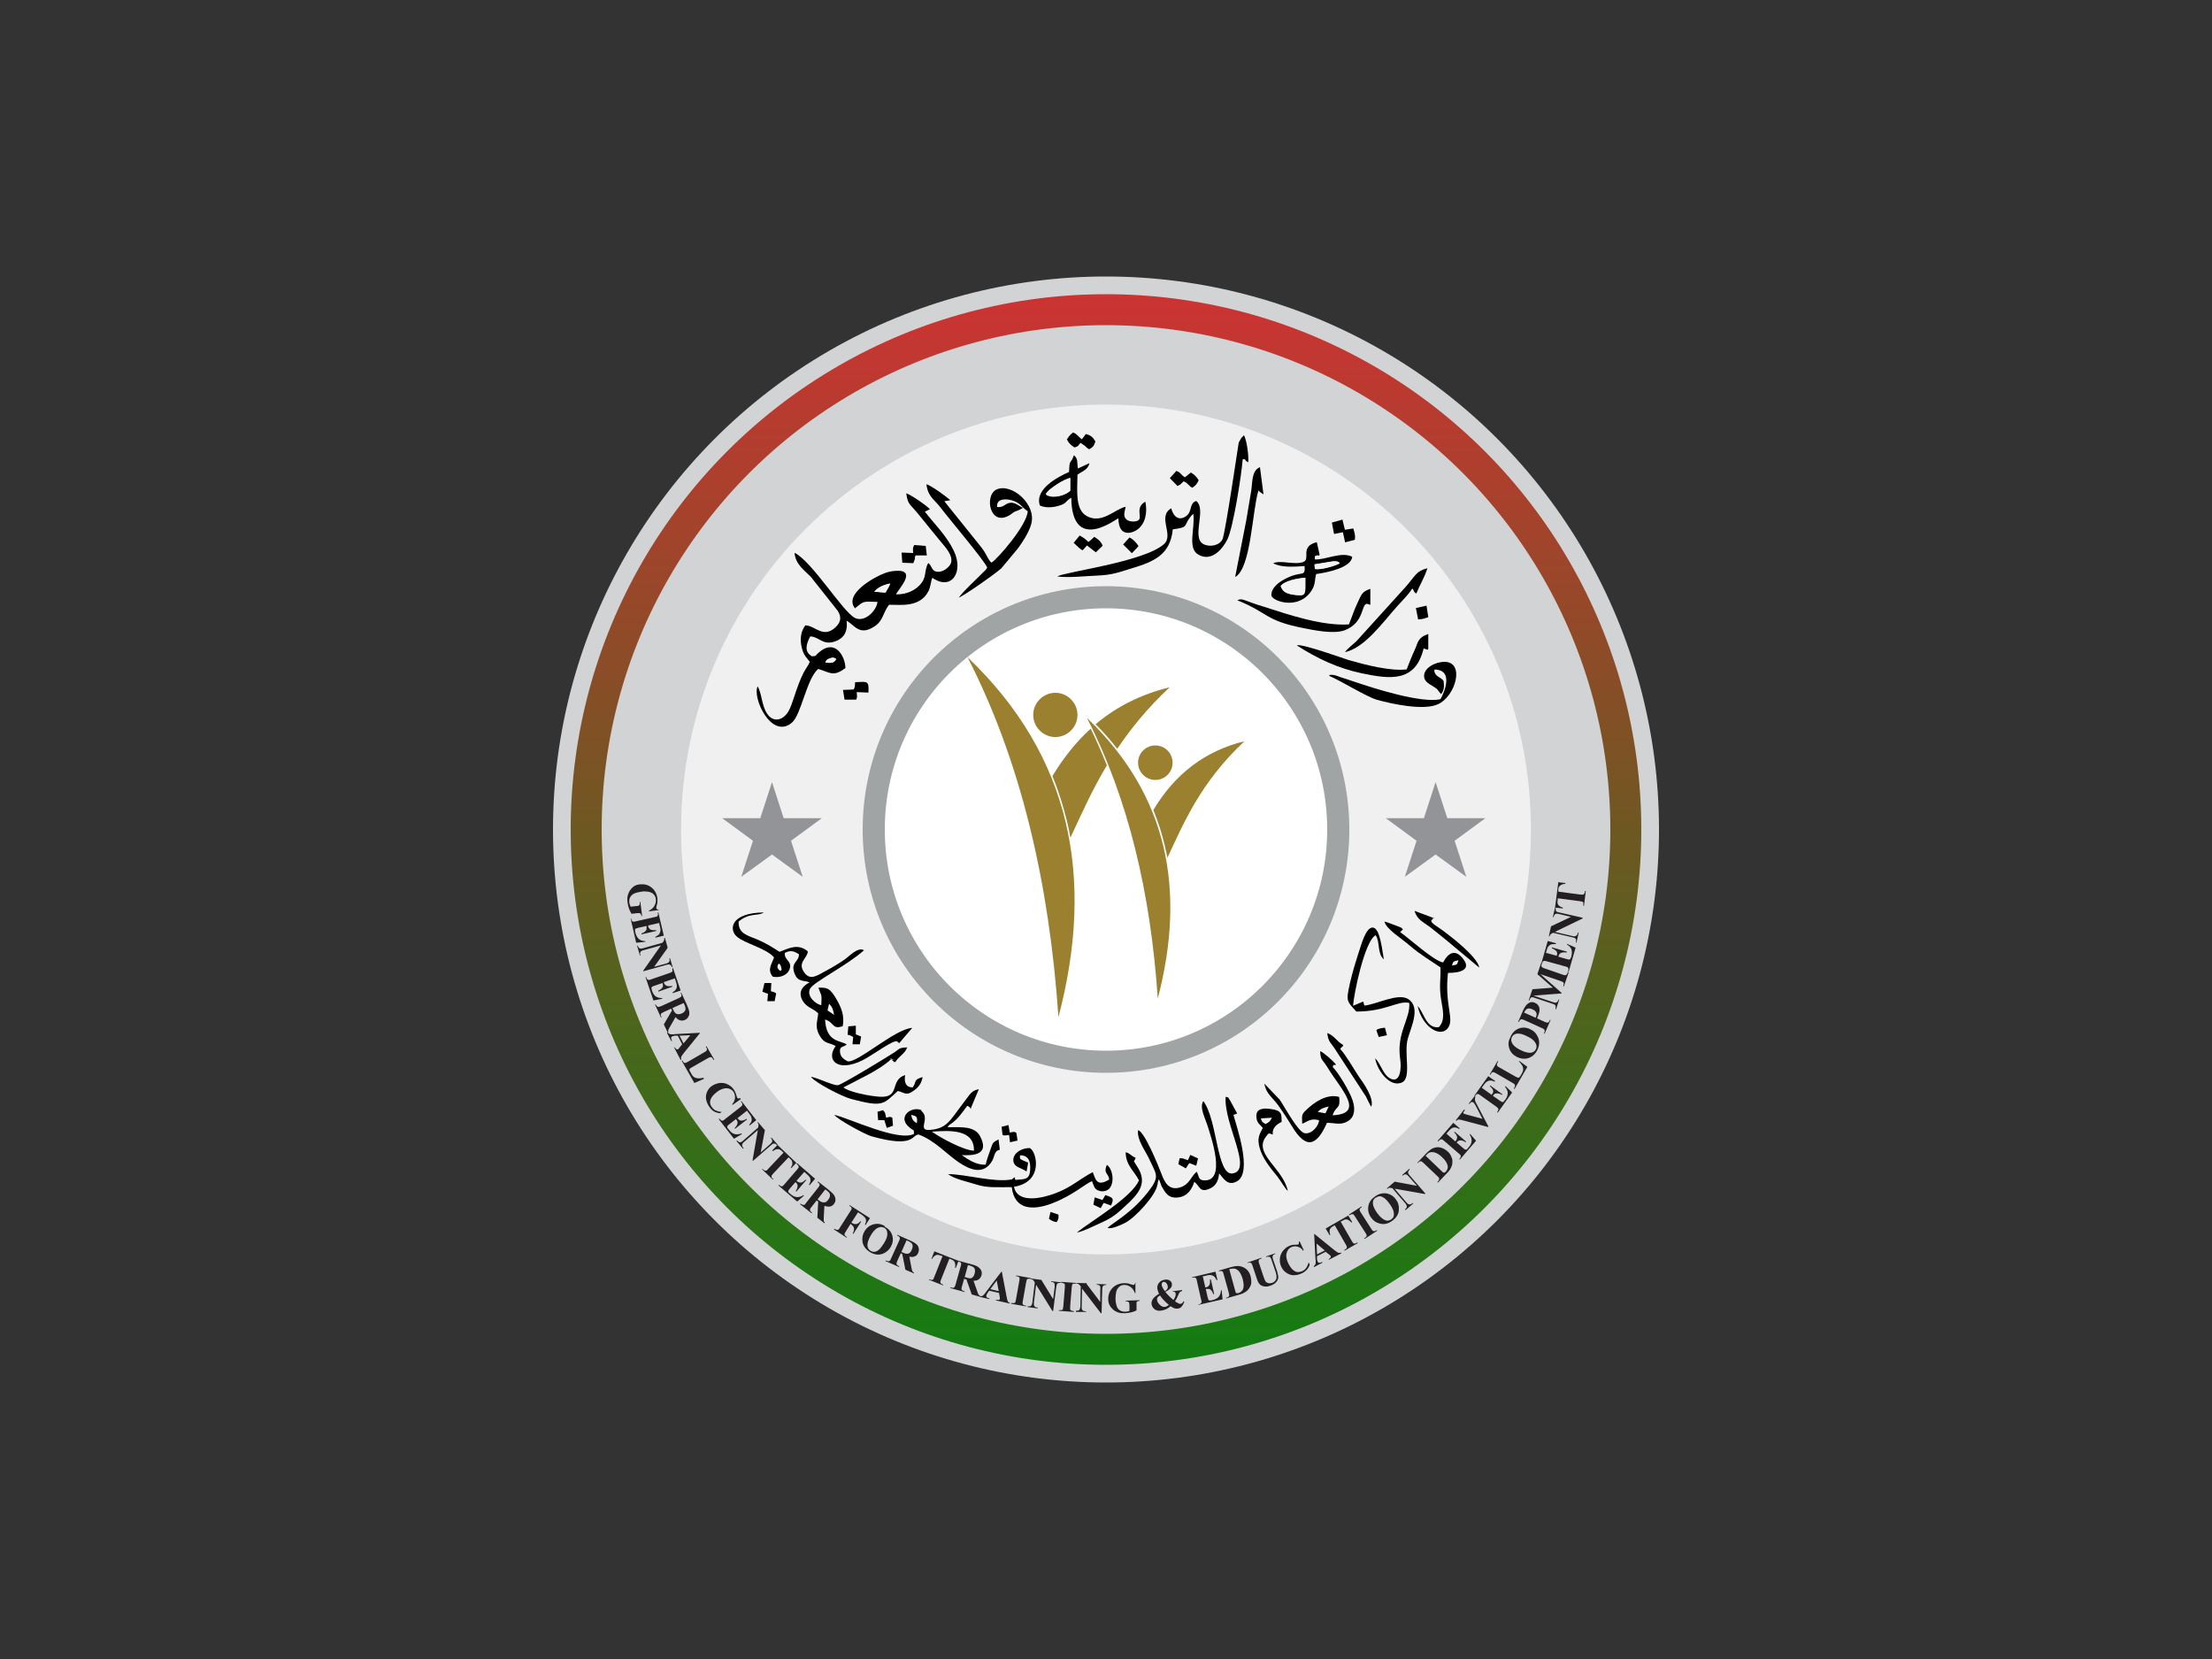 <?xml version="1.0" encoding="UTF-8"?>
<svg id="Layer_1" data-name="Layer 1" xmlns="http://www.w3.org/2000/svg" xmlns:xlink="http://www.w3.org/1999/xlink" viewBox="0 0 100 75">
  <rect x="0" y="0" width="100" height="75" fill="#333333" stroke="none"/>
  <defs>
    <linearGradient id="White_Black_2" data-name="White, Black 2" x1="-12.7" y1="-15" x2="35.7" y2="-15" gradientTransform="translate(35 26) rotate(90)" gradientUnits="userSpaceOnUse">
      <stop offset="0" stop-color="#c33"/>
      <stop offset="1" stop-color="#117c11"/>
    </linearGradient>
  </defs>
  <circle cx="50" cy="37.5" r="25" style="fill: #d2d3d5;"/>
  <path d="m50,18.29c-10.61,0-19.21,8.6-19.21,19.21s8.6,19.21,19.21,19.21,19.21-8.6,19.21-19.21-8.6-19.21-19.21-19.21" style="fill: #f0f0f1; fill-rule: evenodd;"/>
  <path d="m50,27.42c-5.56,0-10.08,4.51-10.08,10.08s4.51,10.08,10.08,10.08,10.08-4.51,10.08-10.08-4.51-10.08-10.08-10.08" style="fill: #fff; fill-rule: evenodd;"/>
  <path d="m41.96,25.46c-.21.39-.03.62-.39,1-.23.24-.6.42-1.06.41.05-.18,1.04-1.16-.07-1.06-.17.02-.28.04-.44.1-.45.16-1.87.94-1.35,1.59.43-.34.33-.31,1.02-.29-.05.42-.6.95-1.03.72-.56-.3-1.93-2.55-2.72-2.94.04.52.44.79.73,1.08l1.22,1.54c.18.28.14.5-.06.71-.58.59-.95-.04-1.4-.05-.16.21-.25.5-.19.88.08.45.2.52.39.77-.07.17-.17.28-.28.49-.34.66-.49,1.44-.7,1.77-.27.43-.71.47-.96.07-.24-.37-.23-.91-.42-1.22-.25.52.63,2.42,1.55,1.64.43-.37.66-1.98,1.19-2.43.55.17.68.37,1.23-.04,0-.47-.44-1.4-1.24-.67-.18.17-.04.11-.27.14-.39-.21-.24-.6-.08-.9.42.02.57.43,1.14.22.36-.13.57-.42.5-.93.37.2.57.69,1.23.28.44-.27.39-.6.69-1,.47-.01,1.39.15,1.78-.61.11-.21.11-.47.18-.61.87.61,1.44-.27.96-1.24-.34-.69-.86-1.18-1.3-1.75l.23-.11c-.18-.19-.84-.64-1.07-.72.08.56.14.42.69,1.12.3.38.51.62.79.97.19.25.73.75.51,1.13-.09.15-.32.33-.54.33-.31,0-.27-.24-.44-.39m-1.94,1.33l-.5-.04c.16-.2.42-.31.71-.37-.06.18-.14.26-.21.41Zm-2.71,3.16c.03-.08.04-.13.18-.18.17-.06.18-.05.3.02-.1.2-.25.19-.48.16Z" style="fill: #000001; fill-rule: evenodd;"/>
  <path d="m54.07,22.65c-.31.11-.17.47-.43.67-.36.27-.61,0-.69-.34-.65.37.14,1.2-.33,1.62-.91.81-4.54,1.26-4.82,1.46.52.07,1.28-.02,1.82-.04.67-.03.93-.14,1.52-.32,1.03-.31,1.76-.61,1.88-1.77.75-.1.46-.14.8-.57.1-.13.13-.12.13-.12.08.66-.28,1.54.22,1.83.61.36,1.12-.28,1.32-.69.26-.53.63-2.86.69-3.62.22,0,0,.01.25.14.03-.32-.07-.99-.19-1.22-.01,0-.03,0-.03.03,0,.02-.03.02-.03.03-.08.08.02-.05-.08.09,0,0-.1.17-.1.18-.01.04-.6,4.05-.73,4.36-.13.3-.6.38-.88.22-.53-.31.16-1.56-.3-1.93" style="fill: #000001; fill-rule: evenodd;"/>
  <path d="m44.63,25.66c-.09.14-.04.07-.16.19-.33.34-.89.84-1.13,1.17.25-.1,1.58-1.02,1.93-1.33l.75-.9c.19-.26.5-.72.6-1.1.25-.9-.9-1.87-1.57-1.56-.56.26-.31,1.7.59,1.16.09-.05.16-.13.26-.17.1-.04.1-.03.16-.06l.19-.1c-.17-.07-.36-.26-.58-.23-.25.03-.29.23-.59.19-.05-.37.36-.39.67-.3.4.12.43.31.71.49-.02.62-1.37,2.17-1.64,2.33,0-.01-.02-.04-.03-.03,0,0-.02-.03-.03-.03-.17-.24-.15-.32-.43-.68l-1.64-2.04.23-.04s.03,0,.04-.01c-.21-.18-.81-.63-1.08-.72.07.56.34.67.62,1.03.44.58,2.02,2.44,2.13,2.74" style="fill: #000001; fill-rule: evenodd;"/>
  <path d="m48.34,21.33c-.49.22-1.58.77-1.33,1.52.22.11.53.1.8.03.45-.12.31-.2.62-.38.03,2.52,2.01.97,2.13.93.01.91.66.66.86.51.36-.27.46-.76.36-1.26-.48.26-.13.69-.31.84-.14.09-.42.07-.54-.03-.18-.16-.08-.37-.04-.58-.47.09-1.07.8-1.76.42-.55-.3-.42-1.23-.42-1.87.2-.15.48-.22.54-.52l-.52.24c-.05-.29.02-.43-.18-.6-.16.45-.2.12-.22.77m-1.05.99c.12-.23.82-.66,1.09-.72v.58c-.25.22-.7.31-.94.23-.22-.07-.06-.02-.15-.09Z" style="fill: #000001; fill-rule: evenodd;"/>
  <path d="m64.85,30.35c-.03-.1.03-.09.14-.07.66.1.34.96.13,1.33-.88.19-2.97-.48-3.89-.79-.2-.07-.39-.13-.58-.19-.15-.05-.31-.13-.46-.12-.14.01-.02-.02-.11.04.49.2,1.68.94,2.15,1.08.64.18,2.11.51,2.77.21.81-.36,1.24-1.92.3-1.92-.4,0-.94.27-.92.66.01.23.23.34.38.43.31.19.18.15.39.37.13-.16.15-.35.11-.6-.17-.21-.34-.16-.42-.43" style="fill: #000001; fill-rule: evenodd;"/>
  <path d="m57.55,25.46c.38.21.97.16,1.43.13.03.54-.12.18-.88.58-.25.13-.66.4-.62.77.11.27,1.28.64,1.83-.27.16-.26.12-.45.19-.72.52-.07,1.59-.29,1.63-.78-.5-.25-1.2.15-1.69.12,0-.13,0-.17,0-.17,0-.01.02.04.04.02.15-.11.03.04.18-.05l-.13-.58c-.8.2-.25.77-.62.9-.4.14-1.01-.1-1.34.05m1.89.27l-.02-.21.86-.14c.26,0,.23.05.27.09-.23.13-.86.3-1.11.26Zm-1.55.77c.16-.25.77-.36,1.11-.38,0,.78.03.82-.41.78-.59-.05-.62-.25-.7-.4Z" style="fill: #000001; fill-rule: evenodd;"/>
  <path d="m63.6,30.26c-.74.1-1.97-.23-2.63-.42-.28-.09-2.17-.77-2.34-.66.94.6,1.85,1.03,2.94,1.26,1.25.26,2.42.43,2.79-1.13.04.02.06.03.11.04.1.02,0,.05.1,0v-.69c-.49.17-.46.39-.6.69-.14.3-.26.61-.37.89" style="fill: #000001; fill-rule: evenodd;"/>
  <path d="m60.96,28.23c-1.2.07-2.7-.44-3.82-.8-.2-.06-.39-.12-.58-.19-.26-.09-.45-.21-.62-.1,1.4.56,1.24.91,2.96,1.25.5.1,1.4.29,1.9.1.92-.36.72-1.24,1.02-1.19.13.02-.08,0,.13.04v-.72c-.4.14-.39.24-.6.68-.14.29-.26.67-.37.93" style="fill: #000001; fill-rule: evenodd;"/>
  <path d="m55.83,26.09c.73-.37.78-3.02,1.06-3.91.16.09-.16-.12.07.06l.16.11-.16-1.23c-.4.16-.33.73-.4,1.1-.08.45-.14.86-.22,1.31l-.5,2.55Z" style="fill: #000001; fill-rule: evenodd;"/>
  <path d="m60.82,29.48c.89-.21,1.69-1.34,2.35-2.08.26-.29.49-.5.68-.8.09.11.05.17.18.23.15-.38.37-.72.5-1.14-.51.12-.54.34-1,.86l-2.22,2.45c-.11.1-.41.34-.49.46" style="fill: #000001; fill-rule: evenodd;"/>
  <path d="m57.89,26.5c.08.15.11.35.7.4.44.04.4,0,.41-.78-.34.03-.96.14-1.11.38" style="fill: #f3f3f3; fill-rule: evenodd;"/>
  <path d="m48.24,19.88c.08.16.18.25.34.35.22-.08.12-.06.27-.21l.2.14c.08.07.08.09.19.15.16-.09.22-.15.28-.35-.11-.2-.21-.28-.43-.34l-.18.24c-.16-.11-.21-.24-.4-.31-.15.12-.19.18-.28.32" style="fill: #000001; fill-rule: evenodd;"/>
  <path d="m38.7,31.64c.07-.15.04-.15.03-.35l.53.02c.03-.56-.05-.49-.6-.47-.02.21,0,.22-.07.33l-.48.02.07.44h.53Z" style="fill: #000001; fill-rule: evenodd;"/>
  <path d="m48.54,24.54c.19.18.24.24.4.34l.2-.22.4.31.31-.3c-.09-.21-.22-.3-.38-.4-.09.08-.17.17-.27.23-.13-.13-.19-.18-.39-.29l-.28.34Z" style="fill: #000001; fill-rule: evenodd;"/>
  <path d="m47.29,22.32c.08.07-.07.02.15.09.24.08.69,0,.95-.23v-.58c-.28.05-.98.49-1.1.72" style="fill: #f3f3f3; fill-rule: evenodd;"/>
  <path d="m41.29,25l-.53-.02.03.46.5.02.07-.19c.03-.1-.04,0,.03-.16h.51s-.05-.43-.05-.43l-.52-.04c-.07.12-.06.16-.05.35" style="fill: #000001; fill-rule: evenodd;"/>
  <path d="m52.88,21.61l.35.36c.2-.09.13-.09.28-.21.24.11.18.17.39.29.14-.09.21-.16.29-.34-.12-.19-.19-.24-.35-.35l-.24.19s-.02.02-.03.03c-.22-.14-.17-.21-.39-.29l-.29.32Z" style="fill: #000001; fill-rule: evenodd;"/>
  <path d="m60.21,23.62l.1.52.4-.08.1.46.44-.12c.03-.24-.02-.31-.07-.51l-.38.06-.11-.46-.46.13Z" style="fill: #000001; fill-rule: evenodd;"/>
  <path d="m64.01,27.49l.1.51c.22,0,.29-.05.46-.1l-.08-.52-.49.11Z" style="fill: #000001; fill-rule: evenodd;"/>
  <path d="m50.78,24.62l.39.39.3-.32c-.08-.13-.24-.32-.41-.39l-.29.32Z" style="fill: #000001; fill-rule: evenodd;"/>
  <path d="m59.44,25.72c.25.04.88-.13,1.11-.26-.04-.04-.01-.09-.27-.09l-.86.14.02.21Z" style="fill: #f3f3f3; fill-rule: evenodd;"/>
  <path d="m40.02,26.79c.07-.15.16-.24.21-.41-.29.06-.55.17-.71.37l.5.04Z" style="fill: #f3f3f3; fill-rule: evenodd;"/>
  <path d="m37.31,29.95c.23.03.39.04.48-.16-.12-.06-.13-.08-.3-.02-.14.05-.15.09-.18.18" style="fill: #f3f3f3; fill-rule: evenodd;"/>
  <path d="m34.99,43.3c-.13.33-.3.54-.06.85.3.07.63-.05.74-.28.2-.42-.23-.44-.19-.79.26-.14.42-.08.64.06,0,.35-.38.36-.21.84.15.44.42.32.69.43-.25.13-.56.39-.32.82.19.33.48.35.71.58-.04.4-.16.61.06,1,.23.41.45.31.73.48-.46.62.07,1.21,1.22.64.47-.24,1.39-.94,1.56-.85l.09.08.59-.69c-.76.03-2.48,1.6-2.92,1.51-.15-.08-.31-.18-.34-.38-.05-.32.13-.24.3-.38-.3-.2-.93-.09-.98-1.13.43.13.31.47.8.3.08-.47-.06-.81-.24-1.14-.35-.62-.47-.6-.86-.6.15.45.15.22.13.79-.24-.03-.68-.4-.51-.74.16-.31,1.64-1.03,2.44-1.74-.28-.17-.67.28-.88.42-.26.18-.56.36-.88.53-.34.18-.66.43-.93.07-.35-.47.13-.64.15-.97-.45-.38-.87-.13-1.28.02-.36-.23-.59-.38-1.01-.56-.42-.18-.86-.25-.84-.81.51-.42.88-.23,1.14-.41-1.52.02-1.58.78-1.22,1.09.34.31,1.34.53,1.68.94m.22.28s.07.04.09.11c.08.25-.01.19-.03.22-.14-.11-.16-.18-.07-.33Zm2.2,2.12l.07-.3c.16.15.18.27.23.5l-.3-.2Z" style="fill: #000001; fill-rule: evenodd;"/>
  <path d="m41.66,50.19c-.45-.2-1.08.28-.6.73.3.28.24.07.26.34-.7.37-2.91-.7-3.6-.86.11.19,1.37.88,1.68.97,1.97.55,1.8-.07,2.13-.08.72.26,1.27.89,1.82,1.26.45.3,1.12.63,1.52-.1.06-.12.06-.18.1-.27.1-.22.15-.15.23-.21l-.06-.46c-.27.15-.25.13-.36.45-.08.22-.17.46-.22.69-.43.03-.82-.25-1.08-.43.58.03,1.24-.04.84-.83-.25-.5-.86-.43-1.48-.43.04-.1.09-.11.19-.18.31-.23.47-.49.69-.78.17.01-.03-.03.09.04.28.18-.12,0,.08.06l.36-.86c-.35.08-.35.17-.72.65-.57.74-.71,1.13-1.48,1.19-.63.05.04-.51-.4-.86m-.46.18c.27.06.29.09.26.38-.16-.09-.22-.17-.26-.38Zm.94.76c.81-.06,1.92-.12,1.9.86-.45-.01-1.5-.57-1.9-.86Z" style="fill: #000001; fill-rule: evenodd;"/>
  <path d="m52.33,53.57s0-.09.02-.14c.05-.18,0-.04.05-.11l.11.3c.17.3.31.58.78.51.42-.06.61-.41.7-.7.25.17.23.52.71.3.25-.11.39-.34.41-.68.16.13.35.62.82.35.69-.4,0-2.4-.17-3l.17-.06-.32-.59c-.17-.24.02-.08-.2-.17-.1,1.22,1.26,3.33.31,3.47-.72.1-.68-2.43-1.32-3.27-.19.27.09.79.18,1.08.15.49.91,2.6-.18,2.5-.24-.02-.2-.23-.3-.39-.26.21-.32.58-.75.71-.53.16-.71-.26-.85-.63-.16-.41-.75-1.87-1.05-1.96-.06.44.32.91.51,1.32.29.64.47.75.05,1.33-.78,1.07-1.67,1.51-1.94,1.77.17.07.57-.12.76-.21.49-.23,1.45-1.3,1.49-1.74" style="fill: #000001; fill-rule: evenodd;"/>
  <path d="m46.12,52.23c.39,0,.48.29.45.68-.03.42-.24.4-.67.43l-.03-.12-.13.1c-.82.15-2.06-.24-2.88-.24.3.23.88.34,1.28.47.52.17,1.02.11,1.6.12.12,1.03.95,1.06,1.8.74.98-.37,1.53-.91,1.83-1.01.08.21.1.35.28.42.2.08.42.02.52-.11.23-.3.12-.88-.13-1.05-.18.42.1.38.1.67-.28.16-.52.24-.65-.11l-.09-.23c-.61.32-.97.69-1.7.96-.56.21-1.7.49-1.86-.3,1.36-.21,1.03-1.61.71-1.75-.36,0-.72.21-.74.52-.01.32.27.35.48.47.08.04.02.01.12.07l.07-.4c-.47-.2-.35-.14-.37-.33" style="fill: #000001; fill-rule: evenodd;"/>
  <path d="m60.25,50.4c.15-.43.36-.24.29-.81-.56-.16-1.14.25-1.5.6-.21.2-.18.24-.17.61.26-.09.35-.26.76-.16,0,.25-.33.65-.65.59-.3-.06-.86-1.12-1.13-1.52l-.69-.72c.07.45.38.64.62.97.24.34.43.63.63.96.64,1.07,1.12.88,1.58-.16.38,0,.63.13.97-.09.29-.19.31-.55.19-.92-.13-.41-.66-1.28-.9-1.51.06-.19-.02-.04.15-.11-.12-.16-.57-.56-.72-.61.03.46.08.31.38.81.56.91,1.68,2.02.19,2.09m-.67-.15c.1-.14.24-.19.49-.25l-.15.31-.34-.06Z" style="fill: #000001; fill-rule: evenodd;"/>
  <path d="m61.32,45.73c1.33,0,1.88-.51,2.39-.39.06.72-.59,1.35-.41,2.54.06.38.02,1.15-.48.86-.3-.18-.39-.63-.65-.9.06.47.62,1.34,1.2,1.1.46-.2.09-1.3.27-1.97.15-.55.6-1.42.03-1.8-.46-.3-1.44.24-1.99.29l-.04-.14s-.01-.03-.02-.04l-.45.19c.02-.47.52-2.94,1.02-3.19.21.3.06.82.37,1.09-.07-.38-.16-1.34-.46-1.43-.35-.1-.58.85-.67,1.1-.15.46-.29.92-.4,1.4-.17.79-.18.79.28,1.28" style="fill: #000001; fill-rule: evenodd;"/>
  <path d="m65.12,43.75c.02.53-.07.81.03,1.44.07.44.21.94-.11,1.25-.58.05-.65-.64-.95-.96.21.96,1.06,1.48,1.39.96.26-.4-.18-1.04-.02-2.46,0,0,1.22.05.68-.64-.34-.43-.65-.3-.9.17-.4-.05-1.56-1.11-1.94-1.37.04-.09.01.02.07-.07.07-.11.1.03.02-.09-.04-.06-.17-.09-.24-.12-.19-.07-.38-.15-.56-.2.08.35.73.73,1.17,1.11.43.37.87.63,1.37.97m.51-.09c.05-.2.08-.19.29-.24-.06.2-.03.2-.29.24Z" style="fill: #000001; fill-rule: evenodd;"/>
  <path d="m36.67,48.69c.2.27,1.42.89,1.8.99,1.47.39,1.45.24,2.12-.36.31.07.37.25.74-.03.19-.14.32-.29.38-.6-.45.14-.25.2-.45.47-.3,0-.4-.22-.34-.56-.73.24-.18,1.05-1.17.98-.43-.03-1.35-.2-1.62-.42.69-.37,1.59-.76,2.15-1.27.38.11-.28-.17.08.06.11.07-.07.05.12.06.16-.27.44-.38.53-.66-.39.02-.33.06-.57.22-.35.23-2.41,1.48-2.56,1.49-.21.02-.91-.33-1.21-.38" style="fill: #000001; fill-rule: evenodd;"/>
  <path d="m48.68,55.71c.15.03.97-.38,1.18-.47.48-.22.7-.43.99-.7.61-.55,1.02-1.02.61-1.72-.28-.48-.2-.21-.12-.48-.23-.09-.24-.2-.45-.25,0,.59.39.85.6,1.27-.32.76-2.08,1.79-2.8,2.35" style="fill: #000001; fill-rule: evenodd;"/>
  <path d="m57.08,51.01c-.15.28-.25.45-.14.86.13.5.5.94.81,1.32.17.22.34.54.47.65-.21-1.02-1.56-1.67-1-2.44.16-.22.13-.16.32-.11-.03-.29.15-.45.4-.57-.01-.27.02-.42-.21-.52-.12-.05-.46-.1-.6-.08-.24.03-.35.13-.33.39.02.27.16.32.29.48m.13-.17c-.14-.09-.17-.08-.22-.26l.5-.03c-.07.15-.13.21-.28.28Z" style="fill: #000001; fill-rule: evenodd;"/>
  <path d="m61.99,50.04c.15-.39-.36-1.09-.56-1.37-.17-.25-.62-1.03-.83-1.23.02-.14.02-.04.05-.09.06-.09.04.03.07-.11-.29-.16-.39-.42-.72-.54.07.47.14.37.46.89l1.29,1.98c.08.15.15.33.24.46" style="fill: #000001; fill-rule: evenodd;"/>
  <path d="m66.87,43.72c-.11-.49-1.28-1.39-1.71-1.7-.21-.15-.44-.28-.45-.37-.02-.17-.04.05.03-.07.2-.32-.03.16.07-.08l-.86-.32c.11.4.42.52.67.71.26.2.5.4.75.6l1.5,1.25Z" style="fill: #000001; fill-rule: evenodd;"/>
  <path d="m38.33,46.78s.11.03.11.03l.13.07-.03.33h.33s.06-.35.06-.35l-.24-.1v-.39s-.34.03-.34.03l-.03.38Z" style="fill: #000001; fill-rule: evenodd;"/>
  <path d="m34.46,44.83l.26.1-.03.33h.33s.07-.35.07-.35c-.07-.04-.03-.03-.13-.07-.01,0-.1-.02-.11-.03l.02-.37h-.31s-.09.38-.09.38Z" style="fill: #000001; fill-rule: evenodd;"/>
  <path d="m49.9,54.38l.33.12c.11-.29.15-.35-.26-.47l-.13.22-.35-.12-.06.33.33.16.13-.23Z" style="fill: #000001; fill-rule: evenodd;"/>
  <path d="m53.71,52.45c-.2-.05-.15-.09-.38-.09l-.06.27.34.19.1-.16s.02-.03.03-.04c0,0,.02-.03.03-.04l.31.12.08-.33-.35-.16-.1.23Z" style="fill: #000001; fill-rule: evenodd;"/>
  <path d="m39.71,50.64h.27s.11.35.11.35l.28-.1-.03-.36c-.1-.04-.06-.06-.28,0-.07-.3-.02-.19-.14-.34l-.25.07.03.39Z" style="fill: #000001; fill-rule: evenodd;"/>
  <path d="m45.28,50.93l.04.37c.08.03,0,.03.13.03,0,0,.17-.02.17-.02l.04.33.34-.08-.05-.34c-.09-.05-.03-.07-.3-.02l-.06-.34-.31.08Z" style="fill: #000001; fill-rule: evenodd;"/>
  <path d="m62.22,46.57l.11.31.37-.08-.09-.34c-.08.01-.12.01-.2.03-.18.05-.1.02-.19.09" style="fill: #000001; fill-rule: evenodd;"/>
  <path d="m47.42,55.1c.12.09.22.13.35.15.08-.14.09-.14.08-.34l-.36-.12-.07.31Z" style="fill: #000001; fill-rule: evenodd;"/>
  <g>
    <circle cx="52.23" cy="34.48" r=".78" style="fill: #9a802f;"/>
    <path d="m52.88,31.07c-1.28.31-2.4.87-3.35,1.67.36.36.68.73.98,1.11.61-.91,1.37-1.85,2.37-2.78Z" style="fill: #9a802f;"/>
    <path d="m47.85,45.98c1.66-6.31.57-11.8-4.11-16.27,2.39,4.66,3.69,10.13,4.11,16.27Z" style="fill: #9a802f;"/>
    <g>
      <path d="m52.77,38.79c.7-1.48,1.48-3.41,3.49-5.28-1.77.43-3.14,1.47-4.12,3.11.22.53.39,1.07.52,1.62.04.18.08.37.12.55Z" style="fill: #9a802f;"/>
      <path d="m52.34,45.14c1.29-4.92.45-9.2-3.2-12.68,1.86,3.63,2.88,7.9,3.2,12.68Z" style="fill: #9a802f;"/>
    </g>
    <path d="m47.71,33.32c.55,0,1-.45,1-1s-.45-1-1-1-1,.45-1,1,.45,1,1,1Z" style="fill: #9a802f;"/>
    <path d="m47.58,35.08c.27.67.49,1.36.66,2.06.06.24.11.49.15.73.46-.97.94-2.09,1.65-3.27-.23-.57-.47-1.12-.73-1.66-.65.59-1.23,1.31-1.73,2.14Z" style="fill: #9a802f;"/>
  </g>
  <path d="m55.57,57.37l.27.98c.01.05.03.08.03.09,0,.01.02.02.03.02.02,0,.04,0,.08,0,.1-.03.17-.09.21-.17.05-.12.04-.27-.01-.47-.05-.16-.11-.28-.18-.36-.06-.06-.13-.1-.2-.11-.05,0-.13,0-.23.03m-.14,1.32v-.03s.03-.01.03-.01c.04-.01.06-.02.08-.04.02-.02.03-.04.03-.06,0-.01,0-.05-.02-.12l-.23-.83c-.02-.06-.03-.1-.04-.12-.01-.01-.03-.02-.05-.03-.02,0-.05,0-.09,0h-.04s0-.02,0-.02l.56-.16c.15-.04.28-.06.38-.04.13.02.23.07.32.15.09.08.15.19.18.32.02.09.03.17.03.26,0,.08-.03.15-.06.21-.03.06-.07.11-.12.16-.05.05-.12.09-.2.13-.04.02-.09.04-.17.06l-.56.16Zm-1.06-1.02l.12.52h.03c.08-.02.13-.06.16-.12.02-.06.03-.14.02-.24h.04s.15.66.15.66h-.04c-.02-.06-.05-.12-.09-.16-.03-.04-.07-.07-.11-.07-.04,0-.08,0-.14,0l.08.36c.02.07.03.11.04.13,0,.01.02.02.04.03.02,0,.05,0,.08,0l.08-.02c.12-.03.21-.08.27-.15.06-.07.09-.17.1-.29h.03s.04.41.04.41l-1.09.25v-.03s.03,0,.03,0c.04,0,.06-.02.08-.04.01-.01.02-.03.03-.05,0-.02,0-.06-.02-.12l-.19-.84c-.01-.06-.02-.09-.03-.11-.01-.02-.03-.03-.05-.04-.03-.01-.06-.01-.1,0h-.04s0-.02,0-.02l1.06-.25.09.38h-.04c-.04-.08-.08-.14-.12-.17-.04-.03-.09-.05-.16-.06-.04,0-.1,0-.2.03l-.13.03Zm-1.93.88s-.08.06-.1.08c-.03.04-.04.08-.03.12,0,.06.03.12.07.17.04.05.09.1.14.12.05.03.1.04.15.03.02,0,.05-.01.08-.03.03-.01.06-.03.09-.06-.17-.14-.31-.29-.41-.44Zm.21-.19c.06-.03.1-.06.12-.1.02-.03.03-.07.02-.11,0-.07-.04-.13-.08-.17-.03-.03-.06-.04-.1-.04-.03,0-.05.02-.07.04-.02.03-.03.06-.02.1,0,.03.01.06.03.1.01.03.05.09.1.17Zm.39,0l.4-.05v.04s-.07.03-.1.05c-.02.02-.05.07-.08.15-.03.08-.08.17-.14.27.07.05.13.08.17.1.03.01.06.02.09.01.05,0,.09-.04.12-.11l.04.02c-.04.11-.09.19-.14.24-.04.04-.09.06-.15.07-.05,0-.1,0-.15-.01-.05-.02-.11-.05-.18-.1-.07.06-.14.11-.21.14-.07.03-.14.05-.21.06-.12.02-.22,0-.3-.06-.08-.06-.12-.13-.14-.22-.01-.1.01-.18.07-.26.06-.08.15-.15.27-.22-.02-.04-.04-.08-.05-.12-.01-.04-.02-.08-.03-.11-.01-.1.01-.19.08-.27.06-.08.15-.12.26-.14.09-.01.16,0,.22.04.06.04.09.09.1.15,0,.07,0,.14-.06.19-.05.06-.13.12-.24.17.09.12.21.24.37.37.08-.12.11-.21.1-.29,0-.03-.02-.05-.04-.07-.02-.02-.05-.02-.09-.02v-.04Zm-1.71-.37v.46s-.02,0-.02,0c-.05-.12-.11-.22-.2-.28-.09-.06-.18-.09-.28-.09-.1,0-.18.03-.24.09-.06.06-.11.13-.13.23-.02.1-.03.2-.03.3,0,.12.02.23.05.33.03.09.08.16.15.2.07.04.14.06.23.06.03,0,.06,0,.1-.01.03,0,.07-.02.1-.03v-.27c0-.05-.01-.09-.02-.1,0-.01-.02-.03-.04-.04-.02-.01-.05-.02-.08-.02h-.03s0-.03,0-.03l.63-.02v.03s-.08.01-.1.02c-.02.01-.03.03-.04.05,0,.01,0,.04,0,.09v.27c-.07.04-.16.07-.25.09-.09.02-.18.03-.28.04-.12,0-.23-.01-.31-.04-.08-.03-.16-.07-.22-.13-.06-.05-.11-.11-.15-.18-.05-.09-.07-.19-.07-.29,0-.2.06-.36.19-.5.13-.14.31-.21.51-.22.06,0,.12,0,.18.01.03,0,.07.02.14.04.06.02.1.03.11.03.02,0,.03,0,.05-.02.02-.01.03-.04.04-.08h.03Zm-2.21.04l.62.82v-.56c.02-.08,0-.13-.01-.16-.03-.04-.08-.06-.15-.06v-.03s.43.01.43.01v.03c-.06,0-.09.01-.11.02-.02.01-.03.03-.05.05-.01.03-.02.07-.02.13l-.03,1.08h-.03s-.85-1.11-.85-1.11l-.02.83c0,.08.01.13.05.15.03.03.07.04.12.04h.03s0,.03,0,.03h-.46s0-.05,0-.05c.07,0,.12-.01.15-.04.03-.03.04-.08.05-.15l.02-.92-.03-.03s-.05-.06-.07-.07c-.02-.01-.05-.02-.09-.02v-.03s.46.01.46.01Zm-.57,1.24v.03s-.68-.05-.68-.05v-.03s.05,0,.05,0c.04,0,.07,0,.09-.01.02,0,.03-.02.04-.04,0-.01.01-.06.02-.12l.07-.86c0-.07,0-.11,0-.13,0-.02-.02-.03-.04-.05-.02-.01-.05-.02-.09-.03h-.04s0-.04,0-.04l.68.05v.03s-.05,0-.05,0c-.04,0-.07,0-.09.01-.02,0-.03.02-.04.04,0,.01-.01.06-.02.12l-.07.86c0,.07,0,.11,0,.13,0,.02.02.03.04.05.02.01.05.02.08.03h.04Zm-1.48-1.43l.54.88.07-.55c0-.08,0-.13-.01-.16-.03-.04-.07-.07-.15-.07v-.03s.43.05.43.05v.03c-.06,0-.1,0-.12.01-.02,0-.04.03-.05.05-.01.02-.02.07-.03.13l-.14,1.08h-.03s-.74-1.19-.74-1.19l-.1.82c0,.07,0,.13.03.16.03.03.07.05.11.05h.03s0,.04,0,.04l-.46-.06v-.03c.08,0,.13,0,.16-.03.03-.03.05-.07.06-.14l.11-.91-.02-.04s-.04-.06-.06-.08c-.02-.01-.05-.02-.09-.03v-.03s.46.06.46.06Zm-.69,1.18v.03s-.67-.12-.67-.12v-.03s.05,0,.05,0c.04,0,.07,0,.09,0,.02,0,.03-.02.05-.04,0-.01.02-.05.03-.12l.15-.84c.01-.07.02-.11.01-.13,0-.02-.02-.03-.03-.05-.02-.02-.05-.03-.08-.03h-.04s0-.04,0-.04l.67.12v.03s-.05,0-.05,0c-.04,0-.07,0-.09,0-.02,0-.03.02-.05.04,0,.01-.02.05-.03.12l-.15.84c-.01.07-.02.11-.01.13,0,.02.02.03.03.05.02.02.05.03.08.03h.04Zm-1.23-.66l-.09-.48-.29.39.38.09Zm.01.08l-.44-.1-.08.11s-.04.07-.05.1c0,.04,0,.07.02.09.01.01.05.03.12.05v.03s-.43-.1-.43-.1v-.03c.05,0,.1,0,.13-.03.04-.02.09-.08.15-.17l.69-.91h.02s.22,1.15.22,1.15c.02.11.04.18.06.21.02.02.04.04.08.05v.03s-.62-.14-.62-.14v-.03s.03,0,.03,0c.05.01.09.01.11,0,.02,0,.03-.02.03-.04,0-.01,0-.02,0-.04,0,0,0-.03-.01-.08l-.03-.17Zm-1.4-1.26l-.15.55h.05c.09.04.15.05.2.05.05,0,.09-.02.12-.06.04-.03.06-.08.08-.15.03-.1.02-.17,0-.23-.03-.06-.1-.1-.2-.13l-.1-.03Zm-.17.61l-.1.35c-.02.07-.03.11-.02.13,0,.02.01.04.03.05.02.02.06.03.11.05v.03s-.65-.18-.65-.18v-.03c.07.02.11.02.13.02.02,0,.04-.01.06-.03.01-.01.03-.06.05-.12l.23-.82c.02-.07.03-.11.02-.13,0-.02-.01-.04-.03-.05-.02-.02-.06-.03-.11-.05v-.03s.59.16.59.16c.15.04.26.08.32.13.06.04.11.1.14.16.03.07.03.14.01.22-.03.09-.08.16-.16.2-.05.03-.12.04-.2.04l.18.51c.02.07.04.11.06.13.02.03.05.04.08.06v.03s-.4-.11-.4-.11l-.24-.68-.08-.02Zm-.25-.81l-.13.33h-.03c.01-.1.01-.16,0-.2-.01-.04-.03-.08-.06-.12-.02-.02-.06-.04-.11-.06l-.09-.04-.37.93c-.02.06-.04.1-.04.12,0,.02,0,.04.02.06.02.02.04.04.07.05l.04.02v.03s-.64-.25-.64-.25v-.03s.05.02.05.02c.03.01.07.02.09.01.02,0,.04-.01.05-.03.01-.01.03-.05.05-.11l.37-.93-.09-.03c-.08-.03-.15-.04-.2-.02-.07.03-.13.08-.18.17h-.03s.13-.34.13-.34l1.09.43Zm-2.36-.91l-.23.52.05.02c.08.04.15.06.19.06.05,0,.09,0,.13-.04.04-.03.07-.07.1-.14.04-.09.05-.17.03-.23-.02-.06-.08-.11-.18-.16l-.09-.04Zm-.26.58l-.15.33c-.03.06-.04.11-.04.13,0,.02,0,.04.02.06.02.02.05.04.1.07v.03s-.62-.27-.62-.27v-.03c.07.02.11.04.13.04.02,0,.04,0,.06-.02.02-.01.04-.05.07-.12l.35-.77c.03-.06.04-.11.04-.13,0-.02,0-.04-.02-.06-.02-.02-.05-.04-.1-.07v-.03s.56.25.56.25c.14.06.24.12.3.17.06.05.1.11.11.18.02.07.01.14-.02.22-.04.09-.1.15-.19.17-.06.02-.13.02-.21,0l.1.53c.01.07.03.11.04.13.02.03.04.05.07.07v.03s-.39-.17-.39-.17l-.14-.71-.08-.04Zm-.75-1.15c-.1-.06-.21-.05-.33.02-.09.06-.19.17-.28.33-.11.19-.16.35-.14.48.01.09.06.16.14.21.06.03.11.05.17.04.07,0,.14-.04.21-.1.07-.06.14-.16.22-.28.09-.15.14-.27.15-.36.01-.09,0-.16-.02-.22-.03-.06-.07-.1-.12-.13Zm.02-.06c.18.1.3.23.35.41.05.18.02.35-.07.51-.08.14-.2.24-.34.3-.19.08-.39.06-.59-.06-.2-.12-.32-.28-.35-.48-.02-.16,0-.31.09-.46.1-.17.23-.27.41-.32.18-.05.35-.02.51.08Zm-1.21-.63l-.29.45.03.02s.09.05.13.05c.04,0,.08,0,.12-.02.04-.02.09-.06.13-.11l.03.02-.35.55-.03-.02c.06-.11.07-.2.05-.26-.02-.06-.07-.11-.12-.15l-.03-.02-.21.34c-.04.06-.06.09-.06.11,0,.02,0,.04.01.06.01.02.03.04.06.06l.04.02-.02.03-.57-.37.02-.03.04.02s.06.03.09.03c.02,0,.04,0,.06-.02.01,0,.04-.04.07-.1l.46-.72c.04-.06.06-.09.06-.11,0-.02,0-.04-.01-.06-.01-.02-.03-.04-.06-.06l-.04-.02.02-.03.92.59-.2.31-.03-.02c.04-.08.06-.15.05-.2,0-.06-.04-.11-.09-.16-.03-.03-.08-.07-.17-.13l-.1-.06Zm-1.47-1.05l-.35.45.04.03c.07.06.13.09.17.1.04.01.09.01.14,0,.05-.02.09-.05.13-.11.06-.08.09-.15.08-.22,0-.07-.05-.13-.13-.19l-.08-.06Zm-.39.5l-.23.29c-.04.05-.07.09-.07.11,0,.02,0,.04,0,.06.01.02.04.05.09.09l-.02.03-.52-.41.02-.03s.08.06.11.06c.02,0,.04,0,.06,0,.02,0,.05-.04.09-.1l.53-.67c.04-.06.07-.09.07-.11,0-.02,0-.04,0-.06-.01-.02-.04-.05-.09-.09l.02-.03.47.37c.12.1.21.18.25.24.04.06.07.13.07.21,0,.07-.02.14-.07.2-.06.08-.14.12-.23.12-.06,0-.13-.01-.2-.04l-.03.54c0,.07,0,.12,0,.14,0,.03.03.06.05.08l-.02.03-.32-.25.04-.73-.07-.05Zm-.56-1.29l-.35.4.02.02c.06.05.12.07.19.06.06-.01.13-.06.2-.13l.03.02-.45.52-.03-.02c.04-.06.07-.12.08-.17.01-.05.01-.09,0-.13-.01-.03-.04-.07-.09-.11l-.24.28c-.05.05-.07.09-.08.11,0,.02,0,.03,0,.05,0,.02.02.04.05.06l.06.05c.09.08.18.12.28.13.09,0,.19-.02.29-.09l.03.02-.31.27-.85-.73.02-.03.03.03s.06.04.08.04c.02,0,.04,0,.06-.01.02,0,.04-.04.09-.09l.56-.65s.06-.07.07-.09c.01-.02.01-.04,0-.06,0-.03-.03-.06-.06-.09l-.03-.03.02-.03.82.71-.25.29-.03-.02c.05-.08.07-.15.07-.2,0-.05-.01-.11-.05-.16-.02-.03-.07-.08-.14-.14l-.1-.09Zm-.35-.42l-.24.25-.02-.02c.04-.07.07-.13.07-.17,0-.04,0-.09-.02-.13,0-.03-.04-.06-.08-.1l-.07-.07-.69.73s-.07.08-.08.1c0,.02,0,.04,0,.06,0,.02.02.05.05.07l.03.03-.02.02-.49-.47.02-.02.03.03s.05.04.08.05c.02,0,.04,0,.06,0,.02,0,.05-.03.09-.08l.69-.73-.07-.07c-.06-.06-.12-.09-.18-.09-.08,0-.15.03-.23.09l-.03-.03.24-.25.85.81Zm-1.43-1.47l-.19,1.01.42-.37c.06-.05.09-.09.1-.13,0-.05-.01-.1-.06-.15l.03-.02.28.32-.03.02s-.07-.06-.09-.07c-.02,0-.04,0-.07,0-.03,0-.06.03-.11.07l-.82.71-.02-.02.24-1.37-.63.54c-.06.05-.08.1-.08.14,0,.04.02.08.05.12l.02.02-.03.02-.3-.35.03-.02c.05.05.09.08.13.08.04,0,.09-.02.14-.07l.69-.6v-.04s.02-.08.01-.1c0-.02-.02-.05-.05-.08l.03-.02.3.35Zm-.82-.87l-.42.33.02.02c.05.07.11.1.17.09.06,0,.14-.03.22-.08l.02.03-.54.42-.02-.03c.05-.05.09-.1.11-.15.02-.05.03-.09.02-.13,0-.04-.03-.08-.07-.13l-.29.23c-.06.04-.09.07-.1.09,0,.01-.01.03,0,.05,0,.02.01.04.04.07l.05.06c.07.1.16.16.25.18.09.02.19.01.3-.03l.02.03-.36.21-.69-.89.03-.02.03.03s.05.05.07.06c.02,0,.04,0,.06,0,.02,0,.05-.03.1-.07l.68-.53s.07-.06.08-.07c.01-.02.02-.04.02-.06,0-.03-.01-.06-.04-.1l-.03-.03.03-.02.67.86-.3.24-.02-.03c.06-.07.1-.13.11-.19.01-.05,0-.11-.02-.17-.01-.04-.05-.09-.11-.17l-.08-.11Zm-.27-.53l-.37.26-.02-.03c.08-.09.12-.19.13-.29,0-.1-.02-.19-.07-.27-.05-.07-.11-.11-.19-.14-.08-.03-.16-.03-.24-.01-.1.02-.2.07-.3.14-.09.07-.17.14-.23.22-.06.08-.09.16-.1.24,0,.08.02.16.08.24.05.07.11.12.17.15.07.03.16.06.28.07l-.09.06c-.1-.02-.19-.04-.27-.09-.07-.04-.14-.11-.2-.2-.08-.11-.13-.23-.15-.35-.02-.12,0-.23.05-.34.05-.11.12-.2.22-.26.1-.07.22-.11.34-.13.13-.01.25,0,.36.06.11.05.21.13.28.23.05.07.09.16.12.27.02.06.03.1.04.11.01.02.03.03.05.03.02,0,.05,0,.08-.02l.02.03Zm-1.68-.91l-.42.18-.57-1,.03-.02.02.04s.04.06.06.07c.02,0,.04.01.06,0,.02,0,.05-.02.11-.05l.74-.43c.06-.03.09-.06.1-.07.01-.01.02-.03.02-.06,0-.02,0-.05-.03-.08l-.02-.04.03-.02.35.6-.03.02-.03-.05s-.04-.06-.06-.07c-.02,0-.04-.01-.06-.01-.02,0-.05.02-.11.05l-.72.41c-.06.03-.09.06-.1.07-.01.02-.02.04-.01.06,0,.02.02.05.05.1l.05.09c.03.06.07.1.12.13.04.03.1.04.16.05.06,0,.14,0,.25-.03l.02.04Zm-.91-1.61l.31-.37-.49.02.18.35Zm-.05.06l-.21-.41h-.14s-.08.02-.11.03c-.03.02-.05.04-.05.08,0,.02.01.06.04.12l-.03.02-.2-.38.03-.02s.06.06.1.08c.04.01.12.02.23,0l1.13-.06v.02s-.73.9-.73.9c-.07.09-.11.15-.12.19,0,.03,0,.06.01.1l-.03.02-.29-.56.03-.02v.02s.06.07.08.08c.02,0,.03,0,.05,0,.01,0,.02-.01.03-.02,0,0,.02-.02.05-.06l.11-.14Zm.07-1.89l-.52.23.02.05c.04.08.07.14.1.17.03.03.07.05.12.06.05,0,.1,0,.17-.03.09-.04.15-.09.17-.15.02-.06.01-.14-.03-.23l-.04-.09Zm-.58.26l-.33.15c-.06.03-.1.05-.12.07-.01.02-.02.04-.02.06,0,.02.01.06.04.12h-.03s-.27-.59-.27-.59h.03s.05.08.07.09c.02.02.04.02.06.02.02,0,.06-.01.13-.04l.77-.35c.06-.03.1-.05.12-.07.01-.02.02-.04.02-.06,0-.02-.01-.06-.04-.12h.03s.25.54.25.54c.06.14.1.25.11.33.01.08,0,.15-.04.21-.03.07-.09.12-.16.15-.09.04-.17.04-.26,0-.05-.02-.11-.07-.16-.13l-.27.47c-.03.06-.05.1-.06.12,0,.03,0,.06,0,.1h-.03s-.17-.36-.17-.36l.37-.63-.04-.08Zm.17-1.37l-.5.17v.02c.03.08.08.13.14.15.06.02.14.02.24,0v.04s-.63.22-.63.22v-.04c.06-.03.11-.07.15-.1.04-.04.06-.08.06-.11,0-.04,0-.08-.02-.14l-.35.12c-.07.02-.11.04-.12.05-.01.01-.02.03-.03.04,0,.02,0,.05.01.08l.02.07c.04.12.1.2.17.25.08.05.17.07.29.07v.03s-.4.08-.4.08l-.36-1.06h.03s.01.03.01.03c.01.04.03.06.05.08.01.01.03.02.06.02.02,0,.06,0,.12-.03l.81-.28c.06-.02.09-.03.1-.04.02-.01.03-.03.04-.05,0-.03,0-.06,0-.1v-.04s.02-.01.02-.01l.35,1.03-.36.12v-.04c.07-.05.13-.09.15-.14.03-.04.04-.1.04-.16,0-.04-.02-.1-.05-.2l-.04-.13Zm-.34-1.36l-.6.84.54-.15c.08-.02.12-.05.14-.08.03-.04.03-.09.01-.16h.03s.12.4.12.4h-.03s-.04-.07-.06-.09c-.02-.01-.04-.02-.07-.03-.03,0-.07,0-.13.02l-1.04.29v-.03s.8-1.14.8-1.14l-.8.22c-.07.02-.12.05-.13.09-.02.04-.02.08,0,.12v.03s-.02,0-.02,0l-.13-.45h.03c.02.06.05.1.08.12.04.02.09.02.15,0l.89-.25.03-.04s.04-.07.05-.09c0-.02,0-.05,0-.09h.03s.12.43.12.43Zm-.35-1.15l-.52.12v.03c.02.08.06.13.12.16.06.02.14.03.24.02v.04s-.66.15-.66.15v-.04c.06-.02.12-.05.16-.09.04-.03.07-.07.07-.11,0-.04,0-.08,0-.14l-.36.08c-.07.02-.11.03-.13.04-.01,0-.02.02-.03.04,0,.02,0,.05,0,.08l.02.08c.03.12.08.21.15.27.07.06.17.09.29.1v.03s-.41.04-.41.04l-.25-1.09h.03s0,.03,0,.03c0,.04.02.06.04.08.01.01.03.02.05.03.02,0,.06,0,.12-.02l.84-.19c.06-.01.09-.02.11-.03.02-.01.03-.03.04-.05.01-.03.01-.06,0-.1v-.04s.02,0,.02,0l.25,1.06-.38.09v-.04c.08-.04.14-.08.17-.12.03-.04.05-.09.06-.16,0-.04,0-.1-.03-.2l-.03-.13Zm-.03-.58l-.45.06v-.03c.11-.06.2-.13.25-.23.05-.09.07-.19.06-.29-.01-.1-.05-.17-.11-.23-.06-.06-.14-.09-.24-.11-.1-.01-.2-.02-.3,0-.12.02-.23.04-.32.08-.09.04-.15.1-.19.17-.04.07-.05.15-.04.24,0,.03.01.06.02.09.01.03.02.06.04.1l.27-.03c.05,0,.08-.01.1-.02.01,0,.03-.03.04-.05,0-.02.01-.05,0-.08v-.03s.03,0,.03,0l.08.63h-.03s-.02-.08-.03-.09c-.01-.02-.03-.03-.06-.04-.01,0-.04,0-.09,0l-.27.03c-.05-.08-.09-.16-.12-.25-.03-.09-.05-.18-.06-.27-.02-.12-.01-.23.01-.31.02-.08.06-.16.1-.23.05-.07.1-.12.16-.17.08-.06.18-.09.29-.1.19-.02.37.02.52.14.15.12.24.28.27.49,0,.06.01.12,0,.18,0,.03-.01.08-.03.14-.02.07-.02.1-.02.12,0,.02.01.03.03.05.01.01.04.02.08.03v.03Z" style="fill: #231f20;"/>
  <path d="m70.42,39.88l.35.04v.03c-.09.01-.15.03-.19.05-.04.02-.07.05-.1.09-.01.02-.03.06-.03.12v.1s.99.13.99.13c.07,0,.11.01.13,0,.02,0,.03-.02.05-.04.02-.02.03-.05.03-.08v-.04s.04,0,.04,0l-.08.67h-.03s0-.05,0-.05c0-.04,0-.07,0-.09,0-.02-.02-.03-.04-.04-.01,0-.05-.02-.12-.03l-1-.13v.09c-.02.09-.01.15.02.2.04.06.11.1.21.13v.04s-.35-.04-.35-.04l.15-1.16Zm-.33,2.01l.93-.44-.54-.13c-.08-.02-.13-.02-.16,0-.04.02-.07.07-.09.14h-.03s.1-.43.1-.43h.03c0,.06,0,.1,0,.12,0,.02.02.04.04.06.02.02.06.03.12.04l1.06.24v.03s-1.26.61-1.26.61l.81.19c.07.02.13.01.16-.02.03-.03.06-.06.07-.11v-.03s.04,0,.04,0l-.1.45h-.03c.02-.08.01-.13,0-.16-.02-.03-.07-.06-.13-.07l-.9-.21-.04.02s-.07.04-.08.06c-.02.02-.03.05-.04.08h-.03s.1-.46.1-.46Zm-.22,1.18l.51.14v-.02c.03-.08.02-.14-.02-.19-.04-.05-.11-.09-.2-.13v-.04s.67.19.67.19v.04c-.08-.01-.15-.01-.2,0-.05.01-.09.03-.12.06-.02.03-.05.07-.06.13l.35.1c.07.02.11.03.13.03.02,0,.03,0,.05-.02.01-.01.03-.04.04-.07l.02-.07c.03-.12.03-.22,0-.3-.03-.09-.1-.16-.2-.22v-.03s.39.17.39.17l-.31,1.08h-.03s.01-.05.01-.05c.01-.04.01-.07,0-.09,0-.02-.02-.04-.03-.05-.01-.01-.05-.03-.11-.04l-.83-.23c-.06-.02-.09-.02-.11-.02-.02,0-.04,0-.06.02-.02.02-.04.05-.05.09v.04s-.04,0-.04,0l.3-1.05.37.1v.04c-.11,0-.18,0-.23.02-.05.02-.09.06-.13.11-.02.03-.04.09-.07.19l-.04.13Zm.33,1.58l-.7-.61.17-.5h.03s-.01.05-.01.05c-.01.04-.02.07,0,.09,0,.02.01.04.03.05.01.01.05.03.11.05l.81.28c.06.02.1.03.12.03.02,0,.04-.01.06-.03.02-.02.03-.04.05-.08v-.04s.05.01.05.01l-.22.64h-.03s.01-.05.01-.05c.01-.04.02-.07.01-.09,0-.02-.01-.04-.03-.05-.01-.01-.05-.03-.11-.05l-.91-.31.96.85v.02s-1.28.1-1.28.1l.87.29c.06.02.1.03.11.03.03,0,.06,0,.09-.03.03-.02.05-.06.07-.11h.03s-.14.43-.14.43h-.03s0-.02,0-.02c0-.03.01-.05.01-.08,0-.03,0-.05-.02-.07-.01-.02-.03-.03-.06-.05,0,0-.04-.01-.09-.03l-.78-.26c-.06-.02-.1-.03-.12-.03-.02,0-.04.01-.06.03-.02.02-.03.04-.05.08v.04s-.04-.01-.04-.01l.17-.5.93-.07Zm-1.29,1.13l.51.23s.02-.03.02-.04c.03-.07.04-.14.01-.19-.02-.06-.08-.11-.17-.15-.09-.04-.16-.05-.22-.03-.06.02-.1.07-.14.14l-.02.04Zm.58.26l.33.15c.06.03.11.04.13.04.02,0,.04,0,.06-.02.02-.02.04-.05.06-.1h.03s-.27.62-.27.62h-.03c.02-.07.04-.11.03-.13,0-.02,0-.04-.02-.06-.01-.02-.05-.04-.12-.07l-.77-.35c-.06-.03-.11-.04-.13-.04-.02,0-.04,0-.06.02-.02.02-.04.05-.07.1h-.03s.23-.53.23-.53c.08-.17.16-.28.26-.33.09-.05.19-.05.28,0,.08.03.13.09.17.16.03.07.04.16.02.25-.01.06-.05.16-.11.3Zm-1.14.84c-.05.11-.04.21.04.33.07.09.18.18.35.26.2.1.36.14.49.12.09-.02.16-.07.2-.15.03-.06.04-.12.03-.17-.01-.07-.05-.14-.11-.21-.07-.07-.16-.14-.29-.2-.15-.08-.27-.12-.37-.13-.09-.01-.16,0-.22.03-.05.03-.1.07-.12.13Zm-.06-.02c.09-.19.22-.31.39-.37.17-.06.35-.04.52.05.15.07.25.18.32.33.09.19.08.39-.02.6-.11.21-.26.33-.46.38-.16.03-.31.01-.47-.07-.17-.09-.29-.22-.34-.39-.06-.18-.04-.35.06-.51Zm.39,1.1l.37.27-.58,1-.03-.02.02-.04s.03-.06.03-.09c0-.02,0-.04-.02-.06,0-.01-.04-.04-.1-.07l-.74-.43c-.06-.03-.1-.05-.11-.05-.02,0-.04,0-.06.01-.02.01-.04.03-.06.07l-.02.04-.03-.02.35-.6.03.02-.03.05s-.03.06-.03.09c0,.02,0,.04.02.06,0,.01.04.04.1.07l.72.41c.06.03.1.05.12.05.02,0,.04,0,.06-.02.01-.01.03-.04.07-.1l.05-.09c.03-.06.05-.12.05-.17,0-.05-.01-.11-.04-.16-.03-.05-.08-.12-.15-.2l.02-.04Zm-1.67,1.23l.43.31v-.02c.06-.07.08-.13.06-.19-.02-.06-.07-.12-.15-.19l.02-.03.55.4-.02.03c-.06-.04-.12-.06-.18-.07-.05,0-.1,0-.13.01-.03.02-.07.05-.1.1l.3.21c.06.04.1.06.11.07.02,0,.03,0,.05,0,.02,0,.04-.03.06-.06l.05-.06c.07-.1.1-.19.1-.29,0-.09-.04-.18-.12-.28l.02-.03.3.29-.65.91-.03-.02.02-.03s.03-.06.04-.09c0-.02,0-.04-.02-.06,0-.01-.04-.04-.09-.08l-.7-.5s-.08-.05-.09-.06c-.02,0-.04,0-.06,0-.03,0-.06.03-.08.07l-.02.03-.03-.02.63-.89.31.22-.02.03c-.09-.04-.16-.06-.21-.05-.05,0-.1.02-.16.06-.03.02-.07.07-.13.15l-.08.11Zm-.34.37l.03.02s-.03.09-.02.15c0,.04.04.12.1.23l.51.97-.02.02-1.09-.29c-.13-.04-.21-.05-.24-.05-.03,0-.06.02-.1.06l-.03-.02.38-.49.03.02v.02s-.07.08-.07.1c0,.02,0,.03.02.04,0,0,.02.01.04.02.02,0,.06.02.13.04l.68.18-.29-.56c-.04-.07-.06-.11-.08-.13-.01-.02-.03-.04-.04-.05-.02-.01-.03-.02-.05-.02-.02,0-.04,0-.05.01-.03.01-.05.04-.08.08l-.03-.02.26-.33Zm-1.28,1.69l.4.35.02-.02c.05-.06.07-.12.06-.19-.01-.06-.06-.13-.13-.2l.02-.03.52.45-.02.03c-.06-.04-.12-.07-.17-.08-.05-.01-.09-.01-.13,0-.03.01-.07.04-.11.09l.28.24c.05.05.09.07.11.08.02,0,.03,0,.05,0,.02,0,.04-.02.06-.05l.05-.06c.08-.09.12-.18.13-.28,0-.09-.02-.19-.09-.29l.02-.03.27.31-.73.85-.03-.02.03-.03s.04-.06.04-.08c0-.02,0-.04-.01-.06,0-.02-.04-.04-.09-.09l-.65-.56s-.07-.06-.09-.07c-.02-.01-.04-.01-.06,0-.03,0-.06.03-.09.06l-.03.03-.03-.02.71-.82.29.25-.02.03c-.08-.05-.15-.07-.2-.07-.05,0-.11.01-.16.05-.03.02-.08.07-.14.14l-.09.1Zm-.94,1l.73.7s.06.06.08.06c.01,0,.02,0,.04,0,.02,0,.04-.02.06-.04.07-.08.1-.16.09-.25-.02-.12-.1-.26-.25-.4-.12-.12-.24-.19-.34-.22-.09-.02-.16-.02-.23,0-.05.02-.11.07-.18.15Zm.55,1.21l-.02-.02.03-.03s.04-.05.05-.08c0-.02,0-.04,0-.07,0-.01-.03-.04-.08-.09l-.62-.59s-.08-.07-.1-.08c-.02,0-.04,0-.06,0-.02,0-.05.02-.07.05l-.03.03-.02-.02.4-.42c.11-.11.21-.19.3-.23.12-.05.23-.06.35-.03.12.03.22.09.32.18.07.06.12.13.15.21.04.07.06.15.06.21,0,.07,0,.14-.02.2-.02.07-.05.14-.1.21-.02.03-.06.08-.12.14l-.4.42Zm-1.95-.04l1.01.19-.37-.42c-.05-.06-.09-.09-.13-.1-.05,0-.1.01-.15.06l-.02-.03.32-.28.02.03s-.06.07-.07.09c0,.02,0,.04,0,.07,0,.03.03.06.07.11l.71.82-.02.02-1.37-.24.54.63c.05.06.1.08.14.08.04,0,.08-.02.12-.05l.02-.02.02.03-.35.3-.02-.03c.05-.05.08-.09.08-.13,0-.04-.02-.09-.06-.14l-.6-.7h-.04s-.08-.02-.1-.01c-.02,0-.05.02-.08.05l-.02-.03.35-.3Zm-.86.72c-.1.07-.14.17-.12.31.02.11.08.24.19.39.13.18.26.29.38.33.09.03.17.01.25-.04.05-.04.09-.08.11-.13.02-.07.02-.14,0-.24-.03-.09-.08-.2-.16-.31-.1-.14-.19-.24-.26-.29-.08-.05-.14-.08-.2-.08-.06,0-.12.02-.17.06Zm-.04-.04c.16-.13.34-.17.52-.15.18.03.33.12.44.28.1.13.14.28.13.44,0,.21-.11.38-.3.52-.19.14-.38.18-.58.12-.16-.04-.28-.13-.38-.27-.11-.16-.15-.33-.12-.51.03-.18.13-.32.29-.43Zm.09,1.51l.02.03-.57.37-.02-.03.04-.02s.05-.04.07-.07c0-.02.01-.04,0-.06,0-.02-.02-.05-.06-.11l-.46-.72c-.04-.06-.06-.09-.08-.1-.02-.01-.03-.01-.06-.01-.02,0-.05.01-.08.03l-.04.02-.02-.03.57-.37.02.03-.04.02s-.05.04-.06.07c0,.02-.01.04,0,.06,0,.02.02.05.06.11l.46.72c.04.06.06.09.08.1.02,0,.04.01.06.01.02,0,.05-.01.08-.03l.04-.02Zm-1.29-.66l.18.3-.03.02c-.06-.06-.11-.1-.15-.12-.04-.02-.08-.03-.13-.02-.03,0-.07.02-.12.05l-.09.05.5.87c.03.06.06.09.07.1.01.01.03.02.06.02.02,0,.05,0,.08-.03l.04-.02.02.03-.59.34-.02-.03.04-.02s.05-.04.07-.06c0-.02.01-.04.01-.06,0-.02-.02-.05-.05-.11l-.5-.87-.08.05c-.08.04-.12.09-.14.14-.02.07-.02.15.02.24l-.03.02-.18-.3,1.01-.58Zm-1.06,1.58l-.37-.31.02.49.35-.18Zm.06.05l-.41.21v.14s.02.08.03.11c.02.03.04.05.08.05.02,0,.06-.01.12-.04l.02.03-.38.2-.02-.03s.06-.06.08-.1c.01-.04.02-.12,0-.23l-.06-1.13h.02s.9.73.9.73c.09.07.15.11.19.12.03,0,.06,0,.1-.01l.02.03-.56.29-.02-.03h.02s.07-.06.08-.08c0-.02,0-.03,0-.05,0-.01-.01-.02-.02-.03,0,0-.02-.02-.06-.05l-.14-.11Zm-1.2-.47l.19.41-.03.02c-.07-.1-.16-.16-.25-.18-.1-.03-.19-.02-.28.02-.07.03-.13.08-.17.16-.04.07-.06.15-.06.23,0,.1.03.21.08.32.05.11.11.2.17.27.07.07.14.12.21.14.08.02.16,0,.25-.03.07-.03.14-.08.18-.14.05-.06.09-.15.12-.26l.05.1c-.03.1-.08.18-.14.24-.06.06-.13.12-.23.16-.13.06-.25.08-.37.08-.12,0-.23-.05-.33-.12-.1-.07-.17-.16-.22-.27-.05-.11-.07-.23-.06-.36.01-.13.06-.24.13-.34.08-.1.17-.18.28-.23.08-.04.18-.06.29-.06.06,0,.1,0,.12-.01.02,0,.03-.02.04-.04,0-.02,0-.05,0-.08l.03-.02Zm-2.36.97l.64-.22v.03s-.02.01-.02.01c-.05.02-.08.03-.09.05-.01.02-.02.03-.02.05,0,.02,0,.07.03.14l.2.6c.04.11.07.18.1.21.03.03.07.05.11.06.05.01.1,0,.16-.01.07-.02.12-.06.15-.1.04-.05.06-.1.06-.16,0-.06-.01-.16-.06-.29l-.17-.5c-.02-.06-.04-.09-.06-.11-.02-.02-.04-.03-.06-.03-.03,0-.07,0-.12.02v-.03s.41-.14.41-.14v.03s-.01,0-.01,0c-.03.01-.06.03-.08.05-.02.02-.03.05-.03.08,0,.02,0,.06.02.11l.16.47c.05.14.07.25.08.32,0,.07-.02.15-.08.22-.06.08-.15.14-.27.18-.11.04-.19.05-.26.04-.09-.01-.17-.04-.22-.09-.05-.05-.1-.13-.13-.23l-.2-.6c-.02-.07-.04-.11-.06-.13-.01-.01-.03-.02-.06-.03-.02,0-.06,0-.11.02v-.03Z" style="fill: #231f20;"/>
  <circle cx="50" cy="37.5" r="10.5" style="fill: none; stroke: #a0a4a5; stroke-miterlimit: 10;"/>
  <circle cx="50" cy="37.5" r="23.5" style="fill: none; stroke: url(#White_Black_2); stroke-miterlimit: 10; stroke-width: 1.4px;"/>
  <polygon points="64.9 35.36 65.43 36.99 67.15 36.99 65.76 38.01 66.29 39.64 64.9 38.63 63.51 39.64 64.04 38.01 62.65 36.99 64.37 36.99 64.9 35.36" style="fill: #929497; fill-rule: evenodd;"/>
  <polygon points="34.9 35.36 35.43 36.99 37.15 36.99 35.76 38.01 36.29 39.64 34.9 38.63 33.51 39.64 34.04 38.01 32.65 36.99 34.37 36.99 34.9 35.36" style="fill: #929497; fill-rule: evenodd;"/>
</svg>